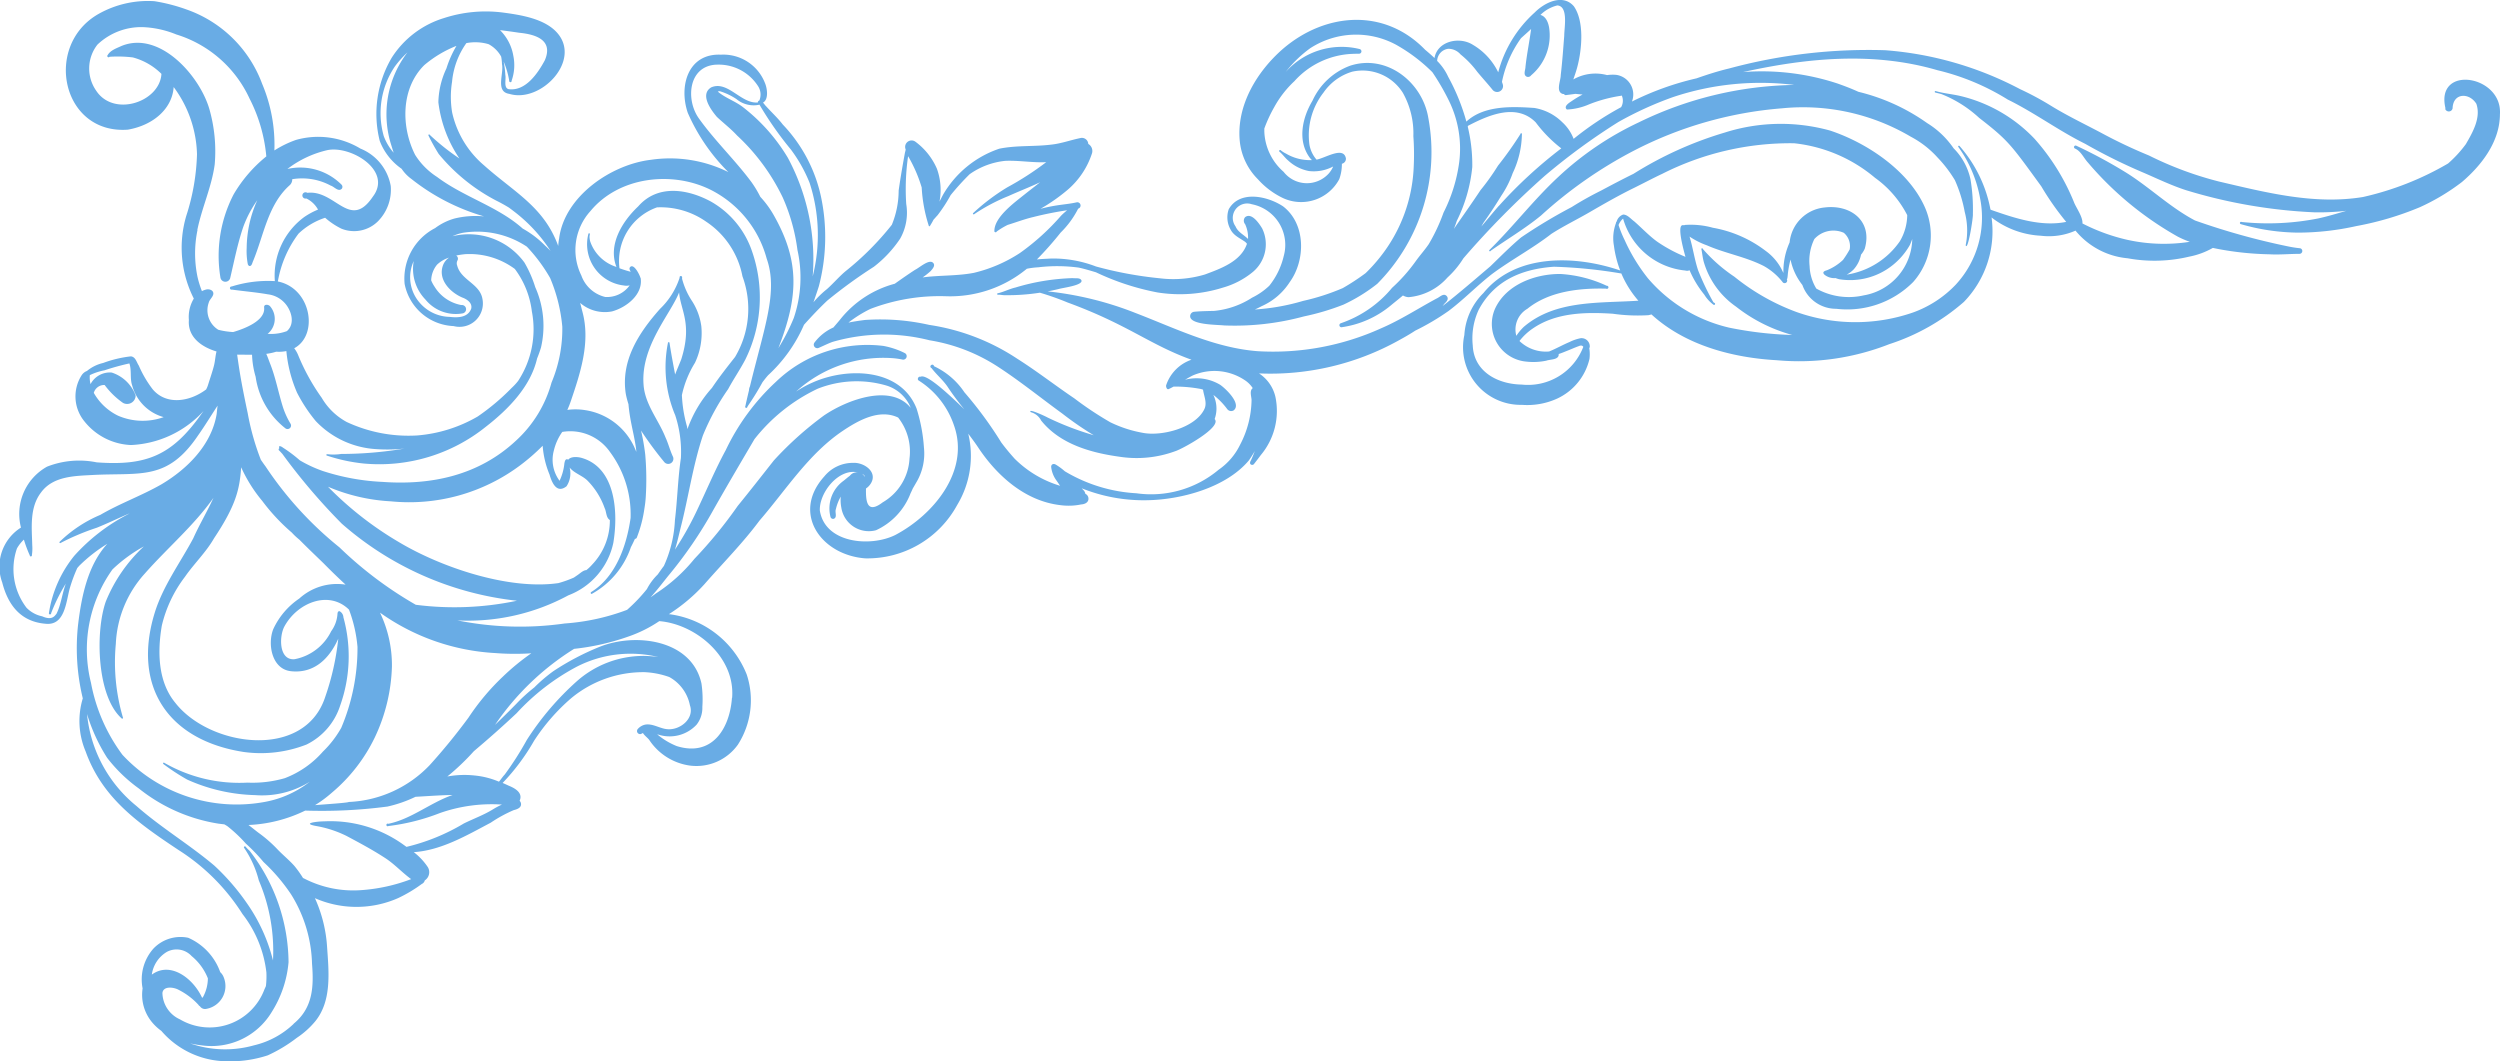 <svg id="THOM_150th_corner-1_left" xmlns="http://www.w3.org/2000/svg" width="190.928" height="81.051" viewBox="0 0 190.928 81.051">
  <path id="Path_12684" data-name="Path 12684" d="M16.04,145.8l.006-.006Z" transform="translate(-11.487 -104.415)" fill="#69ace5"/>
  <path id="Path_12685" data-name="Path 12685" d="M186.736,8.3a.293.293,0,0,0,.57-.037c.04-1.189,1.274-1.206,1.813-.341.369,1.059-.278,2.182-.8,3.082a9.112,9.112,0,0,1-1.359,1.479,22.7,22.7,0,0,1-6.5,2.56c-3.7.61-7.4-.343-11.011-1.186a26.635,26.635,0,0,1-5.33-1.984,38.013,38.013,0,0,1-3.542-1.672c-1.32-.707-2.676-1.345-3.95-2.131a22.649,22.649,0,0,0-2.355-1.266,26.259,26.259,0,0,0-10.3-2.971,40.767,40.767,0,0,0-11.919,1.393c-.843.2-1.672.468-2.492.755a21.993,21.993,0,0,0-4.929,1.771,1.511,1.511,0,0,0-1.217-2.04,3.046,3.046,0,0,0-.684.02,3.413,3.413,0,0,0-2.577.332c.108-.315.219-.624.306-.959.349-1.32.548-3.445-.258-4.62-.849-1-2.259-.284-3.005.474a9.313,9.313,0,0,0-2.778,4.561,4.907,4.907,0,0,0-1.933-2.1c-1.042-.664-2.719-.275-2.934,1.01-.233-.224-.477-.434-.715-.633-3.1-3.2-7.591-2.858-10.844-.082-1.989,1.725-3.576,4.328-3.312,7.055a4.782,4.782,0,0,0,1.385,2.917,6.059,6.059,0,0,0,1.913,1.436,3.3,3.3,0,0,0,4.3-1.442,3.368,3.368,0,0,0,.2-1.178.39.39,0,0,0,.309-.4c-.167-.971-1.584-.026-2.245.085A2.364,2.364,0,0,1,100,11.04a5.307,5.307,0,0,1,1.078-3.976,4.071,4.071,0,0,1,2.2-1.595,3.637,3.637,0,0,1,3.86,1.62,6.32,6.32,0,0,1,.8,3.306,19.162,19.162,0,0,1,.028,2.319,11.815,11.815,0,0,1-2.554,6.9,12.245,12.245,0,0,1-1.121,1.243A17.286,17.286,0,0,1,102.547,22a17.024,17.024,0,0,1-3.025.976,16.7,16.7,0,0,1-3.689.658c.173-.077.346-.162.517-.253a4.913,4.913,0,0,0,2.14-1.83c1.229-1.691,1.246-4.464-.511-5.8-1.183-.78-3.3-1.249-4.141.227a1.891,1.891,0,0,0,.153,1.572c.241.451.709.639,1.1.917a.983.983,0,0,1,.139.148c-.457,1.345-1.975,1.884-3.2,2.341a8.4,8.4,0,0,1-3.476.292,29.194,29.194,0,0,1-4.856-.9,9.133,9.133,0,0,0-3.428-.607c-.346.023-.715.028-1.084.071A25.329,25.329,0,0,0,81,17.76a6.9,6.9,0,0,0,1.34-1.83h.009a.249.249,0,0,0-.1-.485c-.9.2-1.422.148-2.79.5A13.857,13.857,0,0,0,81.526,14.5,6.154,6.154,0,0,0,83.4,11.69a.619.619,0,0,0-.289-.7.488.488,0,0,0-.616-.446c-.746.153-1.467.423-2.231.5-1.328.162-2.619.04-3.948.309a7.879,7.879,0,0,0-4.3,3.522c-.091.173-.179.346-.267.519a4.761,4.761,0,0,0-.2-2.517,5.065,5.065,0,0,0-1.64-2.057.492.492,0,0,0-.769.517l.026.091c-.02.085-.037.165-.054.221-.179.965-.346,1.933-.482,2.9a6.92,6.92,0,0,1-.522,2.617,21.925,21.925,0,0,1-3.5,3.516c-.5.409-.959.956-1.453,1.393a7.2,7.2,0,0,0-1.033,1.007c.2-.568.363-1.061.414-1.226a14.829,14.829,0,0,0,.153-6.879,11.484,11.484,0,0,0-2.906-5.466c-.383-.5-.849-.925-1.271-1.393-.082-.074-.156-.2-.247-.281.448-.238.329-1.076.162-1.479a3.413,3.413,0,0,0-3.374-2.185c-2.509-.111-3.227,2.39-2.529,4.439a14.638,14.638,0,0,0,3.1,4.529,10.016,10.016,0,0,0-5.926-.939c-3.037.363-6.6,2.8-7,6.016a4.472,4.472,0,0,0-.068.562c-1.093-3-3.374-4.106-5.662-6.153a7.37,7.37,0,0,1-2.441-4.05,7.254,7.254,0,0,1-.006-2.324A6.047,6.047,0,0,1,35.614,3.29a3.586,3.586,0,0,1,1.7.082,2.345,2.345,0,0,1,.959.951,3.543,3.543,0,0,1,.062.573c.159.729-.528,2.109.562,2.27,2.4.729,5.557-2.563,3.63-4.688C41.577,1.428,39.8,1.141,38.441.96a10.3,10.3,0,0,0-4.526.414,7.225,7.225,0,0,0-4,3.031A8.45,8.45,0,0,0,29,10.759a4.58,4.58,0,0,0,1.669,2.128,3.069,3.069,0,0,0,.746.775,16.091,16.091,0,0,0,5.554,2.861,6.817,6.817,0,0,0-2.259.162,4.522,4.522,0,0,0-1.481.732,4.339,4.339,0,0,0-2.33,4.26A3.979,3.979,0,0,0,34.638,24.9a1.786,1.786,0,0,0,2.2-2.1c-.21-1.138-1.632-1.41-1.921-2.512a.473.473,0,0,1,.031-.423.281.281,0,0,0-.111-.352,6.539,6.539,0,0,1,.69-.105,5.807,5.807,0,0,1,3.789,1.129,6.756,6.756,0,0,1,1.3,3.238,7.194,7.194,0,0,1-1.047,5.313,4.335,4.335,0,0,1-.491.531,17.1,17.1,0,0,1-2.6,2.188,10.9,10.9,0,0,1-4.629,1.447,11.163,11.163,0,0,1-5.369-1.027,4.927,4.927,0,0,1-1.91-1.845,16.1,16.1,0,0,1-1.816-3.3,2.264,2.264,0,0,0-.287-.488c1.89-1.01,1.305-4.589-1.249-5.1A8.434,8.434,0,0,1,22.8,17.837a5.344,5.344,0,0,1,2.029-1.209,5.55,5.55,0,0,0,1.252.837,2.587,2.587,0,0,0,2.793-.579,3.429,3.429,0,0,0,.965-2.685,3.788,3.788,0,0,0-2.313-2.855,6.249,6.249,0,0,0-4.921-.664,7.885,7.885,0,0,0-1.652.806,11.985,11.985,0,0,0-.939-5.1A9.5,9.5,0,0,0,14.211.71,13.384,13.384,0,0,0,11.793.088a7.682,7.682,0,0,0-4.274.976C3.3,3.466,4.7,10.268,9.761,9.9c1.981-.346,3.394-1.629,3.5-3.255a8.96,8.96,0,0,1,1.782,5.131,16.72,16.72,0,0,1-.817,4.7A8.589,8.589,0,0,0,14.8,22.8a2.711,2.711,0,0,0-.377,1.64c-.1,1.277.931,2.046,2.111,2.4-.094.358-.105.746-.2,1.1-.111.434-.292.954-.431,1.4a2.092,2.092,0,0,1-.162.4c-1.206.911-3,1.249-4.072,0A8.454,8.454,0,0,1,10.6,27.92c-.173-.253-.244-.67-.607-.707a8.853,8.853,0,0,0-2.117.505,3,3,0,0,0-1.237.61.845.845,0,0,0-.4.318,3,3,0,0,0,.213,3.539,4.785,4.785,0,0,0,3.55,1.8,7.963,7.963,0,0,0,5.54-2.6l-.162.227c-2.239,3.161-4.192,3.979-8,3.695a6.694,6.694,0,0,0-3.789.329A4.136,4.136,0,0,0,1.6,40.288,3.52,3.52,0,0,0,.166,44.474c.446,1.737,1.416,3,3.3,3.159,1.484.17,1.572-1.643,1.853-2.679A11.579,11.579,0,0,1,5.9,43.378c.065-.074.128-.15.2-.221a12,12,0,0,1,2.092-1.629c-1.5,1.646-1.972,4.03-2.231,6.175a16.314,16.314,0,0,0,.36,5.63,5.954,5.954,0,0,0,.216,4.05c1.274,3.562,4,5.474,7.12,7.546a15.77,15.77,0,0,1,4.864,4.878,8.927,8.927,0,0,1,1.822,4.456,6.428,6.428,0,0,1-.037,1.044c-.04.085-.074.173-.116.258a4.465,4.465,0,0,1-6.448,2.282,2.264,2.264,0,0,1-1.34-2.015c.065-.559.877-.446,1.243-.238a5.3,5.3,0,0,1,1.507,1.141.256.256,0,0,0,.116.111.465.465,0,0,0,.42.21,1.767,1.767,0,0,0,1.4-2.409,1.04,1.04,0,0,0-.27-.406,4.515,4.515,0,0,0-2.446-2.625,2.861,2.861,0,0,0-2.651.82,3.545,3.545,0,0,0-.832,3.045,3.279,3.279,0,0,0,.732,2.6,3.849,3.849,0,0,0,.7.647A6.656,6.656,0,0,0,17,81.037a9.282,9.282,0,0,0,3.451-.443,11.429,11.429,0,0,0,2.219-1.34,6.479,6.479,0,0,0,1.393-1.246c1.283-1.564,1.047-3.763.917-5.662a10.607,10.607,0,0,0-.931-3.755,7.879,7.879,0,0,0,6.363-.009,10.787,10.787,0,0,0,1.8-1.076.41.41,0,0,0,.227-.272.747.747,0,0,0,.236-1.007A4.832,4.832,0,0,0,31.6,65.077c2.1-.139,4.041-1.28,5.875-2.25a10.619,10.619,0,0,1,1.762-.962c.275-.065.633-.2.539-.553a.394.394,0,0,0-.094-.159c.255-.562-.255-.919-.826-1.149-.159-.074-.315-.145-.471-.213a16.359,16.359,0,0,0,2.4-3.218,15.227,15.227,0,0,1,2.838-3.255,8.625,8.625,0,0,1,5.6-1.987,6.46,6.46,0,0,1,1.89.372,3.159,3.159,0,0,1,1.575,2.157c.358,1.013-.741,1.9-1.7,1.828-.576-.034-1.118-.448-1.708-.352a1.036,1.036,0,0,0-.587.352.235.235,0,0,0,.275.358.844.844,0,0,1,.133-.068c.116.207.4.392.508.57A4.455,4.455,0,0,0,52.7,58.467a3.893,3.893,0,0,0,3.652-1.6,6.279,6.279,0,0,0,.675-5.355,7.4,7.4,0,0,0-5.883-4.606.548.548,0,0,1-.068,0A13.259,13.259,0,0,0,53.808,44.6c1.408-1.609,2.917-3.125,4.194-4.844,2.035-2.353,3.738-5.086,6.351-6.848,1.192-.8,2.8-1.708,4.237-1.022a4.186,4.186,0,0,1,.868,3.13,4.106,4.106,0,0,1-2.043,3.343c-1.22.937-1.3-.1-1.28-1.056a1.232,1.232,0,0,0,.383-.406c.517-.88-.556-1.6-1.365-1.55a2.812,2.812,0,0,0-2.2,1.033c-2.531,2.8-.258,6.011,3.133,6.26a7.8,7.8,0,0,0,7.01-4.07,7.248,7.248,0,0,0,.849-5.452c.247.335.5.664.729,1.01,1.442,2.188,3.6,4.132,6.3,4.447a4.7,4.7,0,0,0,1.595-.054c.261-.014.562-.139.556-.443a.41.41,0,0,0-.238-.369.513.513,0,0,0-.111-.244c-.057-.057-.111-.116-.167-.176a12.721,12.721,0,0,0,5,.911c2.622-.043,6.042-.973,7.773-3.048.156-.224.306-.463.446-.707-.091.25-.193.494-.306.735-.06.091-.1.236.023.3a.171.171,0,0,0,.219-.043c.176-.227.352-.451.522-.684A5.243,5.243,0,0,0,97.4,30.292a2.924,2.924,0,0,0-1.249-1.777A20.191,20.191,0,0,0,106.809,26c.431-.236.863-.48,1.274-.752a18.6,18.6,0,0,0,2.54-1.5c1.164-.874,2.16-1.916,3.312-2.815,1.467-1.09,3.093-1.952,4.544-3.076.959-.616,1.989-1.11,2.974-1.686,1.11-.644,2.205-1.271,3.363-1.836.463-.227,1.62-.829,2.111-1.053a21.654,21.654,0,0,1,10.089-2.344A11.47,11.47,0,0,1,143.2,13.58a7.975,7.975,0,0,1,2.455,2.846,4,4,0,0,1-.565,2,6.087,6.087,0,0,1-4.061,2.546,2.228,2.228,0,0,0,.531-.394,2.393,2.393,0,0,0,.568-1.135,1.825,1.825,0,0,0,.284-.454c.61-2.106-1.067-3.391-3.065-3.147a2.969,2.969,0,0,0-2.673,2.668,5.366,5.366,0,0,0-.474,2.33c-.037-.068-.071-.136-.1-.2a4.026,4.026,0,0,0-1.254-1.481,9.285,9.285,0,0,0-4.033-1.768,6.28,6.28,0,0,0-2.066-.219.332.332,0,0,0-.139.031.228.228,0,0,0-.125-.006c-.36.065-.031,1.464.236,2.415a11.276,11.276,0,0,1-2.162-1.161c-.613-.443-1.178-1.047-1.754-1.55-.258-.182-.505-.511-.84-.519a.779.779,0,0,0-.5.542.077.077,0,0,0-.043.088,3.264,3.264,0,0,0-.165,1.748,8.091,8.091,0,0,0,.48,1.893c-3.414-1.164-7.972-1.317-10.444,1.723a4.921,4.921,0,0,0-1.459,3.21,4.4,4.4,0,0,0,4.393,5.33,5.508,5.508,0,0,0,2.7-.48,4.457,4.457,0,0,0,2.463-3.028,2.962,2.962,0,0,0-.014-.823.249.249,0,0,0,.037-.094.629.629,0,0,0-.7-.664,3.378,3.378,0,0,0-.849.292c-.525.219-1.024.508-1.555.721a2.9,2.9,0,0,1-2.265-.8,4.416,4.416,0,0,1,1.027-.962c1.774-1.215,4.01-1.254,6.1-1.121a13.45,13.45,0,0,0,2.727.111c.077-.017.15-.037.227-.057,2.571,2.355,6.187,3.315,9.626,3.5h-.02a18.831,18.831,0,0,0,8.553-1.229,16.277,16.277,0,0,0,5.7-3.227,7.75,7.75,0,0,0,2.114-6.453c.131.108.275.207.4.292A6.709,6.709,0,0,0,155.86,18a5.033,5.033,0,0,0,2.653-.392.358.358,0,0,0,.02.034,5.823,5.823,0,0,0,3.953,2.08,11.409,11.409,0,0,0,4.691-.122,5.86,5.86,0,0,0,1.819-.67c.145.031.289.06.431.088a23.486,23.486,0,0,0,3.885.4c.769.045,1.535-.034,2.3-.034a.217.217,0,0,0,.216-.216.212.212,0,0,0-.187-.213,8.331,8.331,0,0,1-.84-.128,53.249,53.249,0,0,1-7.169-1.992c-1.9-1-3.454-2.531-5.273-3.664a37.616,37.616,0,0,0-3.8-2.049.119.119,0,1,0-.094.219c.46.2.653.7.988,1.067a25.159,25.159,0,0,0,6.854,5.656,6.712,6.712,0,0,0,.931.4,12.923,12.923,0,0,1-4.745-.145,14.454,14.454,0,0,1-3.457-1.257c.045-.494-.5-1.229-.647-1.626a16.717,16.717,0,0,0-3.017-4.847,11.487,11.487,0,0,0-5.633-3.255c-.633-.15-1.288-.2-1.916-.383a.058.058,0,0,0-.031.111c.167.048.341.077.505.133A9.3,9.3,0,0,1,151.149,9c2.239,1.734,2.424,2.035,4.748,5.233a21.21,21.21,0,0,0,1.9,2.71c-1.927.389-3.922-.284-5.73-.914a.315.315,0,0,0-.054-.026,10.164,10.164,0,0,0-2.367-4.859.058.058,0,0,0-.091.071,9.571,9.571,0,0,1,1.655,3.877,7.543,7.543,0,0,1-1.865,6.661,8.443,8.443,0,0,1-3.261,2.114,13.45,13.45,0,0,1-8.883-.04,16.779,16.779,0,0,1-4.751-2.7,12.044,12.044,0,0,1-2.39-2.1c0-.009-.011-.023-.017-.034-.031-.065-.136-.023-.105.045.062.309.091.63.173.939a6.318,6.318,0,0,0,2.472,3.44,12.117,12.117,0,0,0,4.294,2.162,27.916,27.916,0,0,1-4.807-.556,11.629,11.629,0,0,1-6.218-3.772,13.659,13.659,0,0,1-1.774-2.912,8.4,8.4,0,0,1-.468-1.155,1.159,1.159,0,0,1,.346-.491,5.5,5.5,0,0,0,4.754,3.965.453.453,0,0,0,.321-.023,7.842,7.842,0,0,0,1.124,1.862,2.731,2.731,0,0,0,.729.789.084.084,0,1,0,.014-.167.431.431,0,0,1-.074-.085,19.33,19.33,0,0,1-1.141-2.4c-.278-.837-.394-1.723-.653-2.568a6.036,6.036,0,0,0,1.331.67c1.41.616,2.951.871,4.331,1.572a4.8,4.8,0,0,1,1.467,1.26.194.194,0,0,0,.3-.241c.054-.054.051-.17.065-.241a6.87,6.87,0,0,1,.219-1.266,4.634,4.634,0,0,0,.905,1.941,2.726,2.726,0,0,0,2.585,1.819,7.107,7.107,0,0,0,5.877-2.046,5.353,5.353,0,0,0,.868-5.764c-1.246-2.753-4.387-4.861-7.208-5.8a14.109,14.109,0,0,0-8.048.15,28.2,28.2,0,0,0-6.97,3.15c-.849.417-1.686.86-2.512,1.3a25.237,25.237,0,0,0-2.214,1.243,39.451,39.451,0,0,0-3.854,2.313c-.826.692-1.578,1.459-2.353,2.208-1.2,1.019-2.4,2.063-3.65,3.037.051-.065.105-.128.153-.193.156-.142.335-.343.179-.551-.247-.292-.534.06-.786.167-1.419.763-2.773,1.649-4.26,2.285a19.978,19.978,0,0,1-9.391,1.74c-3.292-.247-6.306-1.751-9.351-2.92a25.5,25.5,0,0,0-6.706-1.649c.278-.051.553-.111.826-.176.318-.1,1.794-.267,1.765-.636-.074-.258-.474-.167-.687-.2a16.755,16.755,0,0,0-4.365.718c-.44.1-.945.355-1.337.437a.057.057,0,0,0,0,.114c.184-.014.369.043.556.034a15.976,15.976,0,0,0,2.651-.19,21.332,21.332,0,0,1,2.117.749c4.6,1.683,6.266,3.221,9.459,4.37a3.094,3.094,0,0,0-1.933,1.947c-.031.114.057.369.2.292.125-.057.247-.122.366-.187a10.462,10.462,0,0,1,2.08.182c.06.014.114.034.17.051.068.505.343,1.027.088,1.515-.7,1.408-3.266,2.077-4.722,1.777a9.394,9.394,0,0,1-2.446-.8,25.837,25.837,0,0,1-2.758-1.833c-1.416-.954-2.88-2.092-4.345-3.017a16.628,16.628,0,0,0-6.732-2.588,16.925,16.925,0,0,0-4.912-.375c-.411.054-.834.114-1.252.2a9.448,9.448,0,0,1,1.674-1.044,14.79,14.79,0,0,1,5.789-.968,9.207,9.207,0,0,0,6.161-2.1,6.034,6.034,0,0,1,.874-.111,12.2,12.2,0,0,1,3.085.023c.446.094.88.23,1.317.358a19.349,19.349,0,0,0,4.708,1.541,10.926,10.926,0,0,0,4.983-.369A6.285,6.285,0,0,0,95.639,20.8a2.756,2.756,0,0,0,.752-3.357c-.221-.369-.812-1.249-1.3-.86a.406.406,0,0,0,0,.536,2.424,2.424,0,0,1,.221,1.129c-.321-.326-.772-.517-.956-.965a1.1,1.1,0,0,1,1.24-1.689,3.163,3.163,0,0,1,2.441,3.962,5.7,5.7,0,0,1-1.1,2.262,5.189,5.189,0,0,1-1.308.908,6.471,6.471,0,0,1-2.773,1c-.04.006-.082.009-.122.014-.514.014-1.027.017-1.541.068a.34.34,0,0,0-.3.3c-.079.712,2.06.681,2.6.744a20.207,20.207,0,0,0,6.087-.69,18.563,18.563,0,0,0,3.02-.9,12.954,12.954,0,0,0,2.58-1.589A14.281,14.281,0,0,0,109.08,9c-.46-2.775-3.227-4.9-5.994-3.976a5.1,5.1,0,0,0-2.852,2.665c-.772,1.286-1.166,3.031-.221,4.334a1.34,1.34,0,0,0,.182.2,3.585,3.585,0,0,1-1.992-.5,1.8,1.8,0,0,1-.392-.25c-.065-.071-.173.045-.1.108.241.193.42.471.661.67a3.212,3.212,0,0,0,1.592.809,3.162,3.162,0,0,0,1.85-.349,1.971,1.971,0,0,1-.343.542,2.252,2.252,0,0,1-3.442-.133,4.281,4.281,0,0,1-1.473-3.09V9.814a10.548,10.548,0,0,1,.758-1.637A7.871,7.871,0,0,1,98.849,6.2a6.28,6.28,0,0,1,4.365-2.086c.193-.009.386-.014.579-.014a.181.181,0,0,0,.048-.355,5.726,5.726,0,0,0-5.653,1.748,9.232,9.232,0,0,1,1.867-1.808,6.426,6.426,0,0,1,6.564-.27,12.752,12.752,0,0,1,2.77,2.094,17.861,17.861,0,0,1,1.294,2.239,8.3,8.3,0,0,1,.755,4.651,12.053,12.053,0,0,1-1.195,3.834,13.812,13.812,0,0,1-1.13,2.409c-.292.429-.639.817-.945,1.234a12.865,12.865,0,0,1-1.859,2.106,8.739,8.739,0,0,1-3.908,2.7.158.158,0,0,0,.04.309,7.517,7.517,0,0,0,3.794-1.683c.3-.25.61-.491.908-.746a.926.926,0,0,0,.431.131,4.485,4.485,0,0,0,2.968-1.5,6.994,6.994,0,0,0,1.215-1.464,66.018,66.018,0,0,1,6.209-6.295A48.423,48.423,0,0,1,123.6,9.312a26.817,26.817,0,0,1,4.169-1.9,21.053,21.053,0,0,1,9.263-.928A27.973,27.973,0,0,0,125.159,9.34a23.805,23.805,0,0,0-6.178,4.192c-1.87,1.742-3.406,3.755-5.233,5.557a.057.057,0,0,0,.043.1c.037,0,.06-.043.088-.065,1.26-.885,2.611-1.683,3.811-2.67a33.365,33.365,0,0,1,7.066-4.938A29.655,29.655,0,0,1,136.082,8.27a16.188,16.188,0,0,1,9.853,2.171,7.4,7.4,0,0,1,2.032,1.581,9.764,9.764,0,0,1,1.331,1.74,10.635,10.635,0,0,1,.749,2.424,5.528,5.528,0,0,1,.071,2.54c.167.519.593-2.205.551-2.381a13.7,13.7,0,0,0-.184-2.662,4.792,4.792,0,0,0-1.291-2.364A6.654,6.654,0,0,0,147.179,9.4a15.24,15.24,0,0,0-5.253-2.392c-.519-.238-1.053-.443-1.595-.633a18.444,18.444,0,0,0-7.214-.874c4.907-1.084,9.947-1.572,14.848-.142A18.088,18.088,0,0,1,153.331,7.6c2.04,1,3.871,2.367,5.909,3.377a42.443,42.443,0,0,0,4.572,2.256c1.033.451,2.052.937,3.125,1.286a39.5,39.5,0,0,0,9.825,1.694,18.75,18.75,0,0,0,2.426-.116c-.712.21-1.422.426-2.145.582a19.669,19.669,0,0,1-5.843.272.09.09,0,1,0-.065.165,16.192,16.192,0,0,0,4.362.647,20.616,20.616,0,0,0,4.456-.5,23.536,23.536,0,0,0,4.861-1.445,16.414,16.414,0,0,0,3.207-1.921c1.521-1.3,2.892-3.09,2.9-5.174.207-3-4.975-3.823-4.155-.44Zm-70.375,16.67a3.975,3.975,0,0,0-.559.675,1.828,1.828,0,0,1,.843-2.066c1.652-1.334,3.956-1.589,6.014-1.538a.118.118,0,1,0,.045-.219,9.733,9.733,0,0,0-3.519-.9c-1.938-.02-4.175.809-5.015,2.665a2.888,2.888,0,0,0,2.4,4.027,4.774,4.774,0,0,0,1.53-.074c.292-.108.945-.051.939-.477-.009-.054-.088.026.522-.227.341-.131.67-.281,1.013-.406.142-.062.272-.065.346.065a.094.094,0,0,0-.017.028,4.523,4.523,0,0,1-4.694,2.844c-1.822-.028-3.652-.979-3.735-2.991a5.176,5.176,0,0,1,.457-2.727c1.2-2.231,3.278-3.108,5.741-3.281a37,37,0,0,1,5.151.517,7.751,7.751,0,0,0,1.3,2.077c-3.034.2-6.343-.068-8.761,2.006Zm26.029-2.429a5.079,5.079,0,0,1-3.678-.505,3.5,3.5,0,0,1-.511-1.706,3.791,3.791,0,0,1,.36-2.075,1.962,1.962,0,0,1,2.248-.48,1.33,1.33,0,0,1,.451,1.271,7.571,7.571,0,0,1-.508.8,3.9,3.9,0,0,1-1.234.792c-.187.051-.386.142-.182.338a1.191,1.191,0,0,0,.849.258,1.83,1.83,0,0,0,.275.088,5.192,5.192,0,0,0,3.621-.744,5.338,5.338,0,0,0,1.779-1.876c.065-.145.125-.3.179-.448a4.453,4.453,0,0,1-3.65,4.291ZM60.367,11.375a11.134,11.134,0,0,1,1.464,2.594,12.914,12.914,0,0,1,.233,7.14,16.381,16.381,0,0,0-1.9-9.067,13.924,13.924,0,0,0-3.4-3.843c-.6-.474-1.359-.707-1.947-1.206a.317.317,0,0,1,.17-.026,4.726,4.726,0,0,1,1.257.6A2.054,2.054,0,0,0,58,7.992a26.59,26.59,0,0,0,2.361,3.38Zm-5.65-6.439a3.57,3.57,0,0,1,3.161,1.62,1.177,1.177,0,0,1,.111,1.121.137.137,0,0,0-.111.145c-1.277.125-2.3-1.7-3.564-1.152-.883.536-.037,1.7.434,2.256.508.477,1.067.905,1.541,1.419a15.772,15.772,0,0,1,3.485,4.728A14.4,14.4,0,0,1,60.9,19.088a9.6,9.6,0,0,1-.278,5.188,15.224,15.224,0,0,1-1.178,2.307c1.5-3.874,1.708-6.6-.431-10.287a7.514,7.514,0,0,0-.948-1.266,8.546,8.546,0,0,0-.667-1.112c-1.26-1.7-2.8-3.159-4.03-4.884-1.013-1.419-.809-4.007,1.348-4.1Zm-5.8,16.3c-.057-.23-.46-1.044-.746-.883a.193.193,0,0,0-.082.241c.026.054.051.105.074.159a8.944,8.944,0,0,1-.854-.27,4.339,4.339,0,0,1,2.866-4.649,6.062,6.062,0,0,1,3.763,1.1A6.451,6.451,0,0,1,56.7,21.1a7.182,7.182,0,0,1-.565,6.161c-.607.772-1.217,1.541-1.765,2.361A9.356,9.356,0,0,0,52.5,32.767c-.011-.062-.02-.125-.031-.187a10.351,10.351,0,0,1-.394-2.407,7.83,7.83,0,0,1,1-2.472,5.3,5.3,0,0,0,.485-2.781,4.717,4.717,0,0,0-.69-1.9,5.7,5.7,0,0,1-.78-1.728v-.082a.1.1,0,0,0-.108-.131.094.094,0,0,0-.079.125,5.774,5.774,0,0,1-1.5,2.384c-1.62,1.825-3.017,3.962-2.608,6.513a6.846,6.846,0,0,0,.2.763c.111,1.286.392,2.128.565,3.295.017.116.026.23.04.346-.017-.034-.031-.065-.048-.1a4.949,4.949,0,0,0-3.826-3.079,4.6,4.6,0,0,0-1.4-.023,7.256,7.256,0,0,0,.267-.675c.732-2.16,1.5-4.47.9-6.766-.068-.255-.125-.5-.19-.732a2.887,2.887,0,0,0,2.435.65c1.1-.3,2.384-1.294,2.188-2.551Zm1.754,22.014c-.3.417-.3.42-.44.619a4.377,4.377,0,0,0-.829,1.118,12.667,12.667,0,0,1-1.513,1.584,16.757,16.757,0,0,1-4.762,1.042,24.259,24.259,0,0,1-8.2-.236,16.091,16.091,0,0,0,8.474-1.913,5.507,5.507,0,0,0,3.437-4.007c.375-2.242.219-5.7-2.384-6.479-.3-.094-.857-.145-1.059.128a.145.145,0,0,0-.06-.028c-.17-.048-.207.176-.233.3a4.045,4.045,0,0,1-.369,1.337,2.684,2.684,0,0,1-.434-2.319,4.049,4.049,0,0,1,.641-1.413,3.694,3.694,0,0,1,3.65,1.541,8,8,0,0,1,1.567,5.034c-.3,2.1-1.115,4.484-3.008,5.653a.078.078,0,0,0,.04.145,6.449,6.449,0,0,0,2.991-3.57c.111-.21.213-.423.309-.636a.152.152,0,0,0,.148-.111,9.83,9.83,0,0,0,.579-2.228,8.208,8.208,0,0,0,.1-.868,21.938,21.938,0,0,0-.037-3.2,16.17,16.17,0,0,0-.324-1.862,27.044,27.044,0,0,0,1.771,2.4.394.394,0,0,0,.673-.392c-.23-.482-.355-1.007-.579-1.493-.542-1.357-1.584-2.54-1.674-4.044-.216-2.934,2.089-5.4,2.716-7.024.114,1.393,1.024,2.378.167,5.105-.15.389-.326.775-.471,1.166-.15-.795-.289-1.513-.426-2.4a.063.063,0,1,0-.125,0,9.476,9.476,0,0,0,.534,5.454c0,.006.006.009.009.011A8.98,8.98,0,0,1,52,34.978c-.233,1.567-.267,3.178-.457,4.742a9.475,9.475,0,0,1-.857,3.528ZM32.8,58.445a9.079,9.079,0,0,1-6.167,2.8c-.079.06-1.342.145-2.574.241a9.334,9.334,0,0,0,1.277-.945,12.705,12.705,0,0,0,3.289-4.231A13.487,13.487,0,0,0,29.93,50.9a9.3,9.3,0,0,0-.911-4.115,16.728,16.728,0,0,0,8.817,3.088,19.178,19.178,0,0,0,2.739.017,17.567,17.567,0,0,0-2.191,1.8,17.886,17.886,0,0,0-2.605,3.11A46.331,46.331,0,0,1,32.8,58.447ZM22.253,51.262c1.76.17,2.909-.985,3.579-2.489a19.757,19.757,0,0,1-1,4.458c-1.581,4.833-8.823,3.811-11.454.431-1.328-1.612-1.359-3.9-1.022-5.886a9.908,9.908,0,0,1,1.768-3.729c.7-1.01,1.606-1.867,2.222-2.943,1.68-2.52,1.958-3.755,2.069-5.42a11.192,11.192,0,0,0,1.612,2.571,15.036,15.036,0,0,0,2.256,2.415,4.962,4.962,0,0,0,.579.542c.607.616,1.237,1.212,1.85,1.808q.851.864,1.68,1.626a4.292,4.292,0,0,0-3.539,1.064,5.7,5.7,0,0,0-1.989,2.344c-.454,1.169-.091,3.082,1.391,3.207Zm20.4-6.734c-3.772.548-8.922-1.183-12.163-3.113a26.036,26.036,0,0,1-5.443-4.246,14.111,14.111,0,0,0,4.8,1.115,14.14,14.14,0,0,0,9.87-2.744,15.385,15.385,0,0,0,1.725-1.5,7.092,7.092,0,0,0,.525,2.2c.173.607.548,1.493,1.3.891A1.786,1.786,0,0,0,43.5,35.7c.326.423.951.607,1.345.982a5.69,5.69,0,0,1,1.334,2.128c.136.261.1.732.394.9a4.877,4.877,0,0,1-1.359,3.414,3.345,3.345,0,0,1-.437.414c-.233.006-.463.236-.658.369-.1.068-.193.133-.292.2a8.533,8.533,0,0,1-1.175.42ZM39.658,2.5c1.263.122,2.617.559,1.947,2.106-.539,1-1.473,2.375-2.764,2.2-.4-.1-.176-.758-.25-1.081A7.39,7.39,0,0,0,38.463,4.7a6.457,6.457,0,0,1,.4,1.32c.037.088-.02.244.116.255a.1.1,0,0,0,.094-.119,3.573,3.573,0,0,0,.128-1.9A3.58,3.58,0,0,0,38.185,2.3c.5.057.99.128,1.476.2ZM29.294,10.345a6.378,6.378,0,0,1,.857-5.267A7.689,7.689,0,0,1,31.116,4,7.761,7.761,0,0,0,29.9,11.145c.051.173.105.346.165.517a3.993,3.993,0,0,1-.775-1.317Zm4.089,3.17A5.456,5.456,0,0,1,31.7,11.82c-1.078-2.137-1.093-5.071.7-6.848A8.751,8.751,0,0,1,34.859,3.5a8.158,8.158,0,0,0-.766,1.72,6.38,6.38,0,0,0-.616,2.588A9.753,9.753,0,0,0,35.084,12.1a17.732,17.732,0,0,1-2.262-1.8c-.02-.065-.125-.034-.108.034a14.813,14.813,0,0,0,.789,1.422,14.153,14.153,0,0,0,4.444,3.587c.315.156.619.326.917.508.111.082.224.165.332.25a11.969,11.969,0,0,1,2.849,3.056c-.131-.131-.264-.261-.409-.394a7.475,7.475,0,0,0-1.717-1.308c-1.89-1.689-4.484-2.4-6.536-3.939Zm1.958,9.218c.343.133.744.414.644.837-.255.69-1.03.7-1.649.627a3.089,3.089,0,0,1-2.256-1.047,2.955,2.955,0,0,1-.485-3.218,3.365,3.365,0,0,0,.891,2.937,2.986,2.986,0,0,0,2.829,1.064.322.322,0,0,0-.088-.639,3.042,3.042,0,0,1-2.046-1.41,2.647,2.647,0,0,1-.253-.474,1.979,1.979,0,0,1,.448-1.2,2.343,2.343,0,0,1,.917-.539,1.26,1.26,0,0,0-.437.522c-.471,1.121.517,2.145,1.487,2.543ZM22.668,29.955a11.765,11.765,0,0,0,1.445,2.2,6.906,6.906,0,0,0,4.578,2.14,12.12,12.12,0,0,0,2.2-.04,29.169,29.169,0,0,1-4.833.411,4.041,4.041,0,0,1-1.078.017.057.057,0,0,0,0,.114,13.136,13.136,0,0,0,2.8.6A12.98,12.98,0,0,0,37.1,32.591c1.711-1.328,3.423-3.068,3.916-5.216a8.783,8.783,0,0,0,.3-.846,7.266,7.266,0,0,0-.44-4.6,9.052,9.052,0,0,0-.823-1.876,5.264,5.264,0,0,0-5.5-2.015,3.479,3.479,0,0,1,.789-.261,6.858,6.858,0,0,1,4.89,1.056,12.381,12.381,0,0,1,1.782,2.4,12.4,12.4,0,0,1,.928,3.715,10.6,10.6,0,0,1-.823,4.265A9.343,9.343,0,0,1,39.4,33.655C36.585,36.28,33,37.072,29.209,36.8a17.22,17.22,0,0,1-4.549-.829,9.819,9.819,0,0,1-1.762-.817A10.563,10.563,0,0,0,21.6,34.18c-.051-.048-.309-.2-.287-.031,0,.028.011.057.017.085a.1.1,0,0,0-.023.159c.088.079.165.176.25.261A46.352,46.352,0,0,0,26.1,39.99a24.247,24.247,0,0,0,13.378,5.886,23.156,23.156,0,0,1-7.725.309A29.412,29.412,0,0,1,25.923,41.8a27.325,27.325,0,0,1-5.65-6.19c-.125-.165-.238-.332-.355-.5a19.278,19.278,0,0,1-1-3.545c-.542-2.574-.63-3.241-.809-4.484.528,0,.718.014,1.138.006a6.686,6.686,0,0,0,.275,1.686A6.067,6.067,0,0,0,21.8,32.713a.268.268,0,0,0,.392-.346,6.119,6.119,0,0,1-.579-1.254c-.355-1.121-.562-2.285-1-3.38-.094-.238-.173-.482-.281-.712a4.069,4.069,0,0,0,.761-.165,2.831,2.831,0,0,0,.775-.048,10.382,10.382,0,0,0,.8,3.142Zm-7.6-12.39c.343-1.7,1.1-3.3,1.328-5.017a11.714,11.714,0,0,0-.409-4.223c-.738-2.546-3.791-6-6.7-4.822-.375.176-.851.326-1.064.7-.1.091.054.241.139.131a9.53,9.53,0,0,1,1.777.048,4.865,4.865,0,0,1,2.188,1.257c-.119,2.143-3.638,3.337-4.986,1.28a2.954,2.954,0,0,1,.1-3.516A4.845,4.845,0,0,1,10.9,2.069a7.512,7.512,0,0,1,2.56.559,9.1,9.1,0,0,1,5.594,4.893,12.027,12.027,0,0,1,1.283,4.421,10.64,10.64,0,0,0-2.492,2.892,10.193,10.193,0,0,0-1.013,6.36.383.383,0,0,0,.744.051c.309-1.311.565-2.639,1-3.916a8.618,8.618,0,0,1,1.07-2.038,9.012,9.012,0,0,0-.809,3.647,5.213,5.213,0,0,0,.082,1.209.236.236,0,0,0,.111.162c.2.043.233-.25.3-.38.82-1.975,1.127-4.314,2.807-5.8a.6.6,0,0,0,.179-.446,4.609,4.609,0,0,1,2.937.488c.264.074.587.508.846.241a.238.238,0,0,0-.02-.315,4.457,4.457,0,0,0-4.132-1.195A7.948,7.948,0,0,1,25,11.463c1.777-.369,4.983,1.55,3.482,3.539-1.757,2.634-2.863-.534-5.017-.278a.24.24,0,1,0-.074.431,1.988,1.988,0,0,1,.894.849,5.7,5.7,0,0,0-1.044.562,5.552,5.552,0,0,0-2.253,4.9,9.266,9.266,0,0,0-3.295.411.122.122,0,1,0,.023.238c.911.128,1.83.2,2.736.36a2.07,2.07,0,0,1,1.263.633c.531.559.86,1.6.193,2.177a3.487,3.487,0,0,1-1.135.216c-.114,0-.227-.006-.338-.006a1.472,1.472,0,0,0,.2-2.094c-.125-.165-.494-.2-.465.079.108,1-1.447,1.606-2.364,1.876a5.868,5.868,0,0,1-1.135-.173,1.75,1.75,0,0,1-.732-2.069c.062-.247.3-.406.349-.65.043-.292-.292-.417-.545-.355a1.338,1.338,0,0,0-.324.122,7.527,7.527,0,0,1-.335-1.078,8.77,8.77,0,0,1,0-3.6ZM9.006,31.74A4.257,4.257,0,0,1,7.161,30,.826.826,0,0,1,7.99,29.4a6.039,6.039,0,0,0,1.4,1.365.651.651,0,0,0,.968-.556,2.889,2.889,0,0,0-1.828-1.76,1.666,1.666,0,0,0-1.618.885,2.15,2.15,0,0,1-.054-.687,4.44,4.44,0,0,1,1.121-.369,18.745,18.745,0,0,1,1.9-.525c.187.539.026,1.158.219,1.7a3.437,3.437,0,0,0,2.4,2.4,4.735,4.735,0,0,1-3.5-.116ZM4.335,46.832a.914.914,0,0,1-.119.156c-.261.324-.67.224-1,.077a2.314,2.314,0,0,1-1.195-.656,4.852,4.852,0,0,1-.729-4.526,2.847,2.847,0,0,1,.531-.675,9.653,9.653,0,0,0,.454,1.215c0,.111.184.079.156-.026a3.453,3.453,0,0,0,.028-.766c-.034-1.354-.216-2.883.681-4.036.914-1.243,2.58-1.249,3.979-1.325,3.644-.187,5.662.457,8.014-3.034.519-.735.985-1.507,1.479-2.259-.04.341-.04.36-.071.653-.392,2.327-2.216,4.169-4.209,5.352-1.513.868-3.167,1.456-4.674,2.336a9.99,9.99,0,0,0-3.1,2.052c-.06.048.011.139.065.094A18.534,18.534,0,0,1,7.391,40.3c.849-.341,1.669-.744,2.512-1.1l-.179.1a14.4,14.4,0,0,0-4.05,3.139,9.119,9.119,0,0,0-1.938,4.368c-.037.15.187.148.167.02a13.5,13.5,0,0,1,1.121-2.259c-.287.8-.366,1.592-.69,2.259Zm4.248-3.343a11.389,11.389,0,0,1,2.4-1.76,11.821,11.821,0,0,0-2.9,4.194c-.812,2.29-.707,7.225,1.2,8.934.04.068.15-.006.1-.071a14.976,14.976,0,0,1-.539-5.619A8.538,8.538,0,0,1,11.058,43.8c1.714-1.947,3.743-3.658,5.242-5.781-.477,1.047-1.073,2.04-1.544,3.093-1,1.87-2.3,3.621-2.934,5.659-1.742,5.611.976,9.757,6.794,10.656a9.576,9.576,0,0,0,4.79-.568,5.023,5.023,0,0,0,2.574-2.985,11.191,11.191,0,0,0,.244-6.734.552.552,0,0,0-.3-.468c-.145,0-.15.159-.156.264a2.517,2.517,0,0,1-.477,1.269,3.926,3.926,0,0,1-2.8,2.137c-1.212.1-1.181-1.768-.766-2.514,1-1.822,3.4-2.773,4.927-1.271A10.576,10.576,0,0,1,27.3,49.4a15.617,15.617,0,0,1-1.24,6.181A7.913,7.913,0,0,1,24.657,57.4a7.33,7.33,0,0,1-2.906,2.026,8.893,8.893,0,0,1-2.858.341,11.469,11.469,0,0,1-6.357-1.518c-.062-.04-.119.06-.057.1a16.635,16.635,0,0,0,1.808,1.183,13.43,13.43,0,0,0,5.191,1.189A6.884,6.884,0,0,0,23.655,59.7a7.858,7.858,0,0,1-3.406,1.535,11.9,11.9,0,0,1-10.9-3.593,13.27,13.27,0,0,1-2.4-5.486,10.514,10.514,0,0,1,1.637-8.67Zm4.158,29.205a1.563,1.563,0,0,1,1.893.321,4.206,4.206,0,0,1,1.24,1.7,3.035,3.035,0,0,1-.369,1.422c-.023.026-.045.048-.068.071-.678-1.493-2.426-2.821-3.845-1.777a2.4,2.4,0,0,1,1.149-1.737Zm9.68,5.5a6.544,6.544,0,0,1-3.028,1.637,8.116,8.116,0,0,1-4.876-.148,8.727,8.727,0,0,0,.871.148,5.369,5.369,0,0,0,5.364-2.548,8.488,8.488,0,0,0,1.283-3.8,14.029,14.029,0,0,0-2.971-8.505,3.125,3.125,0,0,1-.3-.309c-.054-.094-.193.011-.116.091a7.734,7.734,0,0,1,1.115,2.475,13.731,13.731,0,0,1,1.084,6.11,13.163,13.163,0,0,0-2.015-4.4A17.272,17.272,0,0,0,16.362,66.1c-1.913-1.615-4.061-2.892-5.951-4.555a10.32,10.32,0,0,1-3.766-7.015,13.56,13.56,0,0,0,1.53,3.335A11.6,11.6,0,0,0,10.6,60.213,12.962,12.962,0,0,0,16.682,62.9c.148.02.3.037.448.054.088.051.176.1.255.156a10.917,10.917,0,0,1,1.393,1.317,13.625,13.625,0,0,1,1.342,1.4A14.024,14.024,0,0,1,22.228,68.3a10.5,10.5,0,0,1,1.6,5.3c.139,1.737.074,3.374-1.408,4.583ZM35.4,62.9a15.527,15.527,0,0,1-4.359,1.774l-.145-.105a9.563,9.563,0,0,0-6.127-1.845c-.5,0-1.884.148-.511.377a8.523,8.523,0,0,1,2.2.735c.976.522,1.958,1.042,2.886,1.646.752.468,1.345,1.141,2.055,1.655a13.286,13.286,0,0,1-3.848.843,8.194,8.194,0,0,1-4.334-.894c-.026-.011-.054-.023-.079-.037a8.323,8.323,0,0,0-.656-.919c-.4-.451-.9-.851-1.314-1.291a10.163,10.163,0,0,0-1.433-1.246c-.253-.19-.5-.4-.763-.59a10.893,10.893,0,0,0,4.334-1.1,38.436,38.436,0,0,0,6.286-.309,9.82,9.82,0,0,0,2.137-.744c.945-.051,1.89-.125,2.838-.139-1.7.585-3.142,1.836-4.91,2.2a.1.1,0,0,0-.15.1.1.1,0,0,0,.156.071,16.124,16.124,0,0,0,3.936-.993,11.981,11.981,0,0,1,4.734-.647,6.042,6.042,0,0,0-.67.355c-.715.443-1.513.729-2.262,1.1ZM49.074,50.09a7.686,7.686,0,0,0-4.966,1.884,21.678,21.678,0,0,0-3.879,4.538,24.227,24.227,0,0,1-1.677,2.628c-.159.17-.292.372-.446.556a6.294,6.294,0,0,0-1.867-.474,7.27,7.27,0,0,0-2.077.077,18.1,18.1,0,0,0,2.026-1.933c1.112-.937,2.2-1.9,3.269-2.906A17.111,17.111,0,0,1,44.074,50.9a9,9,0,0,1,6.2-.724,8.793,8.793,0,0,0-1.2-.088Zm6.825,3.2c-.176,2.407-1.547,4.521-4.22,3.686a5.462,5.462,0,0,1-1.493-.9c.094.028.187.051.278.077a2.814,2.814,0,0,0,2.73-.809,2.064,2.064,0,0,0,.443-1.362A8.266,8.266,0,0,0,53.57,52.2c-.732-3.352-5.012-3.9-7.75-2.815a19.824,19.824,0,0,0-3.562,1.87A12.057,12.057,0,0,0,40.8,52.5a12.464,12.464,0,0,0-1.359,1.237c-.536.548-1.084,1.087-1.637,1.62a20.272,20.272,0,0,1,6.039-5.806,18.28,18.28,0,0,0,4.175-.951,10,10,0,0,0,2.33-1.166c2.793.227,5.823,2.756,5.562,5.866Zm7.089-21.608A26.09,26.09,0,0,0,59.1,35.159c-.917,1.164-1.828,2.33-2.764,3.479a34.167,34.167,0,0,1-3.306,4.041,12.6,12.6,0,0,1-2.949,2.648q-.2.153-.4.289c.477-.519.905-1.084,1.337-1.623a32.388,32.388,0,0,0,3.437-5.012c1.033-1.828,2.1-3.635,3.161-5.443a13.475,13.475,0,0,1,4.83-3.854,8.085,8.085,0,0,1,5.3-.227,2.932,2.932,0,0,1,1.808,1.691C68.032,29.268,64.7,30.539,62.989,31.686Zm3.079,4.754a.7.7,0,0,0-.25-.255,1.583,1.583,0,0,1,.167.088.448.448,0,0,1,.082.165ZM70.45,21.191a5.761,5.761,0,0,0,.622-.491c.136-.159.4-.434.179-.639-.309-.289-1.042.389-1.368.542-.528.343-1.039.7-1.55,1.064a7.938,7.938,0,0,0-4.146,2.7c-.17.213-.358.423-.539.639A3.684,3.684,0,0,0,62.2,26.16a.268.268,0,0,0,.315.409c.358-.153.7-.329,1.07-.463a14.129,14.129,0,0,1,7.4-.122,13.491,13.491,0,0,1,5.193,2c1.714,1.112,3.3,2.4,4.952,3.6a24.625,24.625,0,0,0,2.4,1.652,22.327,22.327,0,0,1-3.539-1.359c-.051-.04-1.569-.755-1.269-.4a1.231,1.231,0,0,1,.786.633c1.439,1.8,3.786,2.466,6,2.77a8.549,8.549,0,0,0,4.24-.423c.5-.148,3.6-1.833,3.014-2.458a2.379,2.379,0,0,0,.02-1.544,2.056,2.056,0,0,0-.119-.3,5.607,5.607,0,0,1,1.064,1.09.373.373,0,0,0,.485.094c.627-.491-.593-1.652-1.024-1.952A3.5,3.5,0,0,0,90.5,29c.2-.116.394-.23.6-.332a4.162,4.162,0,0,1,3.942.349,2.09,2.09,0,0,1,.63.622c-.261.2-.108.6-.091.9a7.554,7.554,0,0,1-.874,3.42,4.923,4.923,0,0,1-1.646,1.916,8.023,8.023,0,0,1-6.272,1.794,11.908,11.908,0,0,1-5.469-1.68,4.643,4.643,0,0,0-.69-.508c-.162-.1-.36-.04-.352.184a2.148,2.148,0,0,0,.375.99c.108.148.207.3.306.443a8.306,8.306,0,0,1-3.471-2.069c-.36-.4-.709-.817-1.03-1.252a29.5,29.5,0,0,0-2.807-3.82,5.675,5.675,0,0,0-2.316-1.989c-.085-.287-.454.009-.187.15.4.528.905.925,1.269,1.493a20.512,20.512,0,0,0,1.229,1.649c-1.453-1.419-2.923-2.713-3.335-2.492a.017.017,0,0,1-.011,0c-.173-.048-.292.213-.125.3a6.508,6.508,0,0,1,2.676,3.406c1.243,3.476-1.555,6.848-4.5,8.392-1.89.925-5.344.63-5.741-1.876-.057-1.385,1.456-3.255,2.9-2.912a.646.646,0,0,0-.556.193c-.02.023-.037.045-.06.068-.17.122-.332.27-.485.386a2.6,2.6,0,0,0-.979,2.773.21.21,0,0,0,.247.119c.289-.116.062-.5.159-.735a3.488,3.488,0,0,1,.372-.959,2.976,2.976,0,0,0,.043.84A2.124,2.124,0,0,0,66.9,40.492a5.105,5.105,0,0,0,2.642-2.829c.06-.116.114-.238.167-.36.085-.145.17-.289.253-.437a4.291,4.291,0,0,0,.6-2.673,12.753,12.753,0,0,0-.565-3C68.77,28.1,64.72,28.033,62.081,29.2a8,8,0,0,0-1.283.7,9.9,9.9,0,0,1,7.3-2.554,5.768,5.768,0,0,1,.846.116.266.266,0,0,0,.139-.508,6.116,6.116,0,0,0-1.62-.539,10.062,10.062,0,0,0-8.2,2.736,17.127,17.127,0,0,0-3.837,5.219c-.792,1.456-1.49,3.113-2.214,4.637a23.915,23.915,0,0,1-1.666,2.963c.17-.553.3-1.121.434-1.672.6-2.336.931-4.742,1.7-7.047a18.138,18.138,0,0,1,1.93-3.542c.411-.766.908-1.484,1.311-2.256a10.713,10.713,0,0,0,.517-8.244,6.908,6.908,0,0,0-3.19-3.843c-1.8-.956-4.047-1.286-5.511.394-1.212,1.141-2.324,2.932-1.66,4.623a3.089,3.089,0,0,1-2.006-1.952,1.464,1.464,0,0,1-.051-.369c.009-.062.014-.122.028-.182a.058.058,0,0,0-.111-.031A3.171,3.171,0,0,0,47.647,21.8a1,1,0,0,0,.44-.011,2.125,2.125,0,0,1-1.87.888,2.573,2.573,0,0,1-1.822-1.643,4.417,4.417,0,0,1,.692-4.912c2.162-2.622,6.2-3.1,9.164-1.64a8.292,8.292,0,0,1,4.3,5.267c.883,2.514-.165,5.174-1.28,9.762a.684.684,0,0,0-.071.292c-.3,1.257-.258,1.161-.287,1.234-.04.105.125.162.153.054.048-.131.46-.622,1.169-1.91.136-.179.275-.358.423-.525A11.381,11.381,0,0,0,61.4,24.8c.57-.633,1.155-1.257,1.774-1.842a37.546,37.546,0,0,1,3.559-2.585,9.069,9.069,0,0,0,2.012-2.151,4.033,4.033,0,0,0,.463-2.648,17.619,17.619,0,0,1,.142-3.65,10.83,10.83,0,0,1,1.039,2.392,11.509,11.509,0,0,0,.534,2.9.057.057,0,0,0,.114.006,4.9,4.9,0,0,0,.255-.446c.122-.128.241-.275.3-.329A11.641,11.641,0,0,0,72.6,14.9a19.258,19.258,0,0,1,1.453-1.6,5.7,5.7,0,0,1,2.722-1.019c1.03-.045,2.094.153,3.125.1a22.8,22.8,0,0,1-2.977,1.924,15.922,15.922,0,0,0-2.605,1.967c-.054.054.034.133.082.082a14.123,14.123,0,0,1,2.622-1.388c.8-.363,1.62-.678,2.412-1.05-.406.321-.814.633-1.209.948-.766.616-2.282,1.714-2.285,2.764-.026.1.139.156.173.054a5.75,5.75,0,0,1,.84-.508c.65-.2,1.286-.443,1.95-.6a25.834,25.834,0,0,1,2.591-.519c-.156.133-.312.264-.457.411a17.862,17.862,0,0,1-3.144,2.852,11.127,11.127,0,0,1-3.525,1.518c-1.291.247-2.617.173-3.916.349Zm44.013-5.472c-.431.494-.883,1.05-1.334,1.578.051-.091.1-.182.153-.27.023-.051.548-.735,1.371-2.08a7.686,7.686,0,0,0,.874-1.731,7.165,7.165,0,0,0,.7-2.943c.043-.111-.111-.136-.111-.04a27.87,27.87,0,0,1-1.714,2.415,17.615,17.615,0,0,1-1.334,1.87c-.661,1-1.351,1.967-2.032,2.954.079-.2.153-.4.219-.607a11.847,11.847,0,0,0,1.183-4.118,12.4,12.4,0,0,0-.349-3.09.191.191,0,0,0,.028-.054c1.564-.817,3.7-1.751,5.168-.258a10.253,10.253,0,0,0,1.95,1.984,34.955,34.955,0,0,0-4.765,4.39Zm5.713-5.12a3.327,3.327,0,0,0-.868-1.271,3.933,3.933,0,0,0-2.137-1.087c-1.723-.116-3.84-.2-5.185,1.042a15.747,15.747,0,0,0-1.388-3.42,4.109,4.109,0,0,0-.843-1.212.966.966,0,0,1,.849-.928,1.233,1.233,0,0,1,.939.431,7.218,7.218,0,0,1,1.28,1.334c.389.468.769.88,1.161,1.365a.451.451,0,0,0,.789-.394c-.02-.071-.045-.139-.068-.21a8.641,8.641,0,0,1,1.456-3.337c.258-.236.522-.463.769-.7-.125.962-.326,1.913-.429,2.878,0,.25-.2.624.094.763a.284.284,0,0,0,.338-.105A3.972,3.972,0,0,0,118.3,2.069c-.108-.565-.36-.857-.658-.931a2.754,2.754,0,0,1,1.294-.727c.857.068.522,1.708.525,2.31-.079,1-.148,2.009-.267,3.008.006.414-.4,1.26.142,1.439a.5.5,0,0,0,.108.011.149.149,0,0,0,.179.077c.23-.028.463-.06.7-.091.179.02.36.037.542.051a7.805,7.805,0,0,0-.885.536c-.182.119-.585.386-.315.61a4.743,4.743,0,0,0,1.689-.394,10.852,10.852,0,0,1,2.455-.658.315.315,0,0,0,.045-.02.988.988,0,0,1-.048.891,23.413,23.413,0,0,0-3.618,2.412Z" transform="translate(0.002 0.003)" fill="#69ace5"/>
  <path id="Path_12686" data-name="Path 12686" d="M507.71,72.51s-.006,0-.006,0S507.7,72.516,507.71,72.51Z" transform="translate(-363.617 -51.931)" fill="#69ace5"/>
  <path id="Path_12687" data-name="Path 12687" d="M549.194,63.47h0Z" transform="translate(-393.326 -45.457)" fill="#69ace5"/>
</svg>
